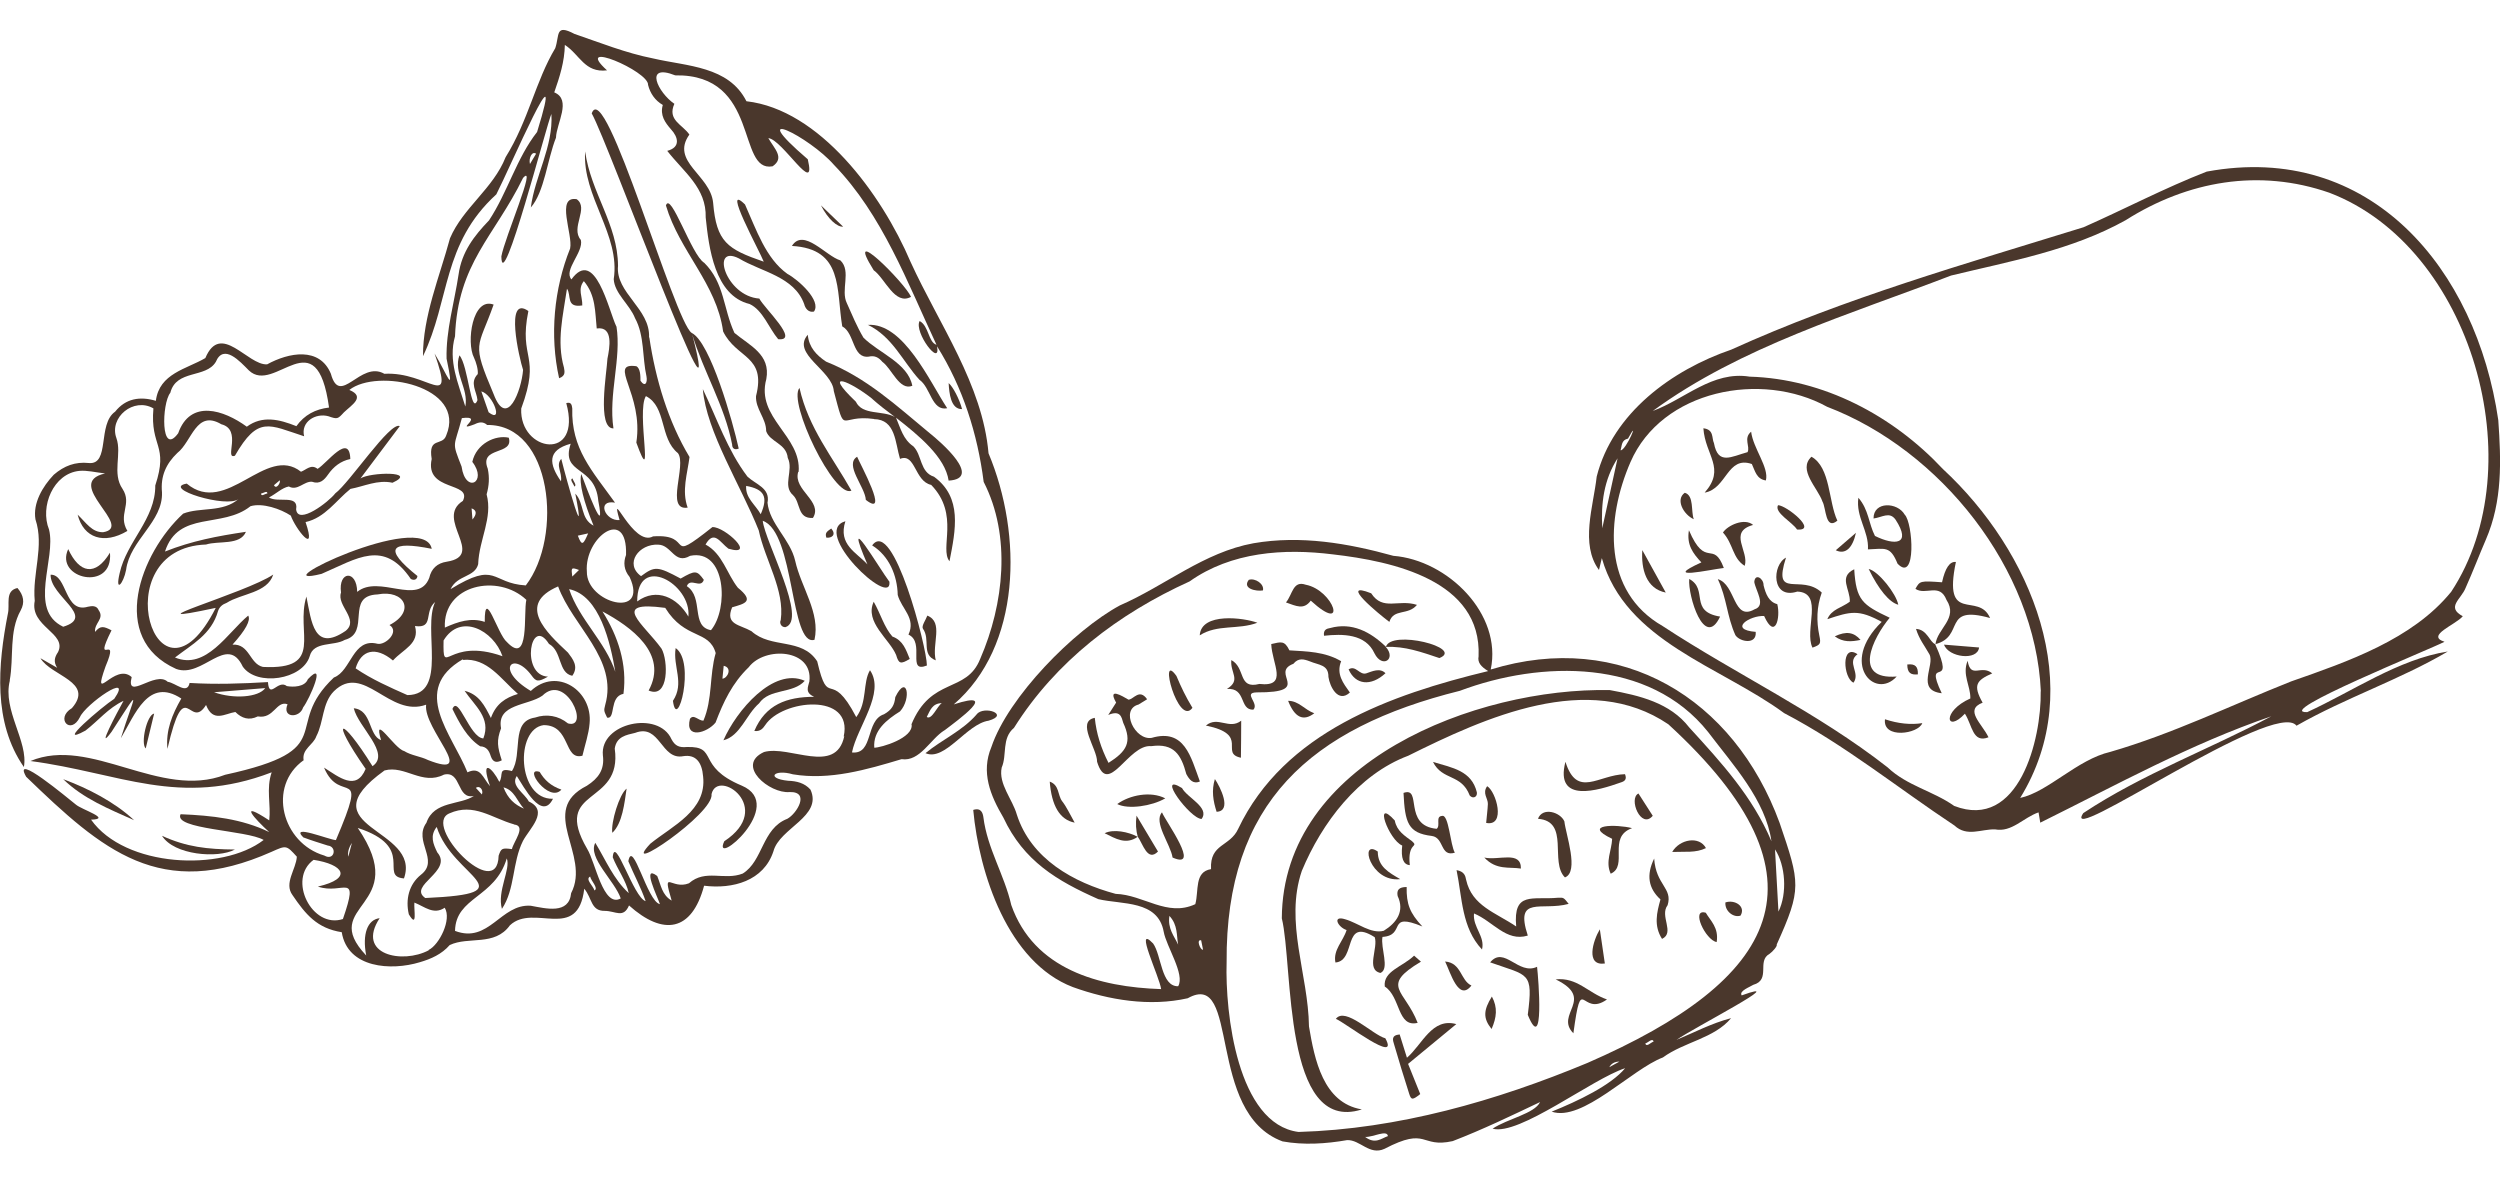 <svg xmlns="http://www.w3.org/2000/svg" viewBox="0 0 1748.3 826"><defs><style>      .cls-1 {        fill: #4a372c;      }      .cls-2 {        fill: #4a372c;      }    </style></defs><g><g id="Livello_1"><g><path class="cls-2" d="M660.7,510.6c9.2-7,39-28.6,6.3-18,47.1-40.6,48.3-118.3,24.3-175.6-4.2-48.2-34.5-90-54.5-133.8-20.4-47.9-63.8-106.6-114.8-112.4-12.4-24.6-41.5-24.4-65.1-29.9-19.3-3.8-37.6-11.2-55.2-17.2-13.6-7.2-10.3.9-13.4,10-13.7,22.8-18.8,50.7-34.7,76.2-8.7,22-29.8,35.4-38.9,56.7-7.3,27-19,54.6-18.9,82.5,19-39.4,13.3-78.5,51.3-113.2,9.2-17.8,49.6-112.1,28.5-43.6-14.3,18.2-20.5,41.9-33.6,61.8-10.3,10.7-19.1,22-21.3,37.8-2.9,19.4-8.9,39.2-8.4,58.9,5.7,27.2.8,11.6-8.4-3.6,14.4,41.2-4.4,12.4-35.1,14.2-16.8-9.6-31,23.5-37.4,0-7.9-19.1-29.5-14.9-44.6-6.6-13.6.8-32.4-30.1-43.2-4.4-13.1,7.7-32.2,10.7-34.6,29.9-11.1-3.3-21.1-1.7-28.5,7.6-12.5,8.7-3.4,37.3-18.4,35.9-9.4-1-17.2,1.9-24.5,8.2-7.8,8.2-14.7,19.9-12.8,31.2,6.3,18.9-2.3,37.7-.5,57-3.6,18.1,22.8,22.5,16.3,35.8-2.6,3.8-3.2,7-.6,11l-11.7-6.7c7.4,12.5,37.9,16.5,22,34.9-11.9,7.1-.9,19.3,5.6,6.3,3.8-8.9,37.7-32.7,24-12.8-8.2,5.2-42.5,34.5-20.1,22.2,9.2-7.1,15.8-15.7,26.6-20.8-4.3,7.7-19.9,37.2-8.4,21.7,22.4-34.7,15.9-25.6,6.5,4.5,10-16.7,19.2-42.9,42.3-27.8-6.4,11.1-11,22.4-9.7,35.2,12.4-53.6,15.3-12,27-30.7,4.9,12.5,13.1,6.1,20.5,4.9,4.5,4.5,9.6,6.1,15.7,3.1,11.3,2,12.9-11.3,20.8-8.5-4.1,9.8,8.6,9.9,10.9,2.2,4.4-5.6,16.8-34,3.3-19.7-2.1,5.5-10.3,5.6-14.7,4.8-6.2-5-12.3,9.7-13.2-2.8-18.4,1.1-36.8,1.7-54.8.6-1.7,8.4-9.7,0-15.3-.8-8.6-8.2-29.5,13.8-25.2-3.3-11.9-10.8-28.2,20.6-18.3-7.4,10.7-25.3-9.6,2.5,4.2-25.3-5.6-2.9-7.8-3.4-11.5,1.1-.7-6.3,6.8-9.1,2.5-15.2-1.4-3.4-4.8-3-7.5-2.4-16.6,4.9-14.3-22.7-26.1-22.4-.3,15.3,32.1,29.3,8.8,36.4-24.9-11.9-4.7-47.4-9.9-68-6.5-16,3-39.2,21.2-41,5.4-.5,11,1,18,1.8-30,6.7,21,37.5-1.4,41.1-7.8.1-11.7-6.5-17.8-12.3,4.2,16.5,18.5,21.1,34.8,11.4-6.9-11.6,3.6-18.6-3.4-29.4-7.5-10.9-.3-24.4-4.3-35.6-5.2-14.4,12.1-28.7,25.9-20.7-2.4,27.4,10.8,25.1,1.3,53.9.2,23.5-20,39.1-24.9,61.3-3.4,14.3,2.7,7.4,4.5-2.3,2.7-20.9,25.9-33.5,25.1-54.2-1.1-11.4,2.9-20,10.7-27.5,10.3-8,13.1-30.6,30.8-20.1,14.8,3.8,1.8,24.9,9.5,22,16.3-28.3,23.8-21.5,48.4-13.6-2.5-10.1,8-16.5,17-14,6.3,2.2,6.5,2,10.8-2.7,5.3-5.1,15.4-10.9,3.8-15.7,19.5-15.4,82.1-2.7,67.8,31.7-2.6,8-12.8.6-10.2,16.6-5,23.1,28.6,15.6,21.8,29.3-20,12.6,16.4,38.1-11.2,42.5-6.7,1-10.8,4.8-12.3,11.3-7.6,19.9-35.1-2.6-50.4,9.8-.2-15.6-13.4-14.7-11.3.5-3.3,9,13,18.9,3.2,26.8-22.1,15.1-23.9-6.3-27.4-24-7.9,25.1,13.2,51.4-30.4,49.2-9.4-2.1-9.3-16.3-21.3-15.6,9.2-10.2,12.9-17,11-20.3-14.3,11.8-29.5,38.4-51.2,29.3,11.9-9.2,25.5-16.1,30.1-32.5,1-2.9,3-4.6,6-5.7,10.3-6.6,28.5-6.8,32.6-19.8-18.9,12.9-106.7,37.5-40.2,23.3-41.4,82-79-41.8-6.8-44.3,8.7-2.8,23.9.8,27.9-8.9-20,3-37.7,6.3-56.6,13.8,9.4-29,39.9-15.8,59.8-31.7,8.4-2.5,21.1,1.9,28.2,6.6,3.1,9,18.6,29,10.3,4.5,13.6-3,21.4-15.2,31.4-23.2,9.7-1.8,19-6.6,29.4-4.3,18.3-8.3-15.9-7.4-22.4-3,9.4-12.5,18.5-24.6,27.5-36.6-6.6-3.6-35.2,39.7-45.1,47-4.5,5.9-26.2,22.6-27.4,11.2,1.9-10.7-12.8-4.3-19-8.3,5.5-2.9,9-6.7,13.9-7.7,6,3.4,10.7-3.8,16.2-3.3,5.5,2,8.6-1.3,11.2-5,3.9-5.6,8.9-9.5,15.6-10.9-.6-18.8-16.3,3-22.9,6.9-4.5-3.6-7.8.6-11.6,2-24.5-19.5-52,31.6-79.9,8.3-18.1,3.2,28.4,17.5,36.3,10.7-11,9.7-27,5.6-38.8,10.3-29.9,27.5-52.5,87.2-4.9,108.6,18.5,6.8,35.6-24.9,46.6-1.6,9.8,14,41.8,9.2,46.8-7.3,2.7-10.6,16.9-6.9,24.5-11.4,18.5-5,0-30.9,22.9-31.8,19-3.6,26.9,11.9,8.4,21.4,7.3,4.6-2.8,14.3-8.4,13.1-17.4-4.4-18.3,19.1-30.5,23.6-37,35,6,50.1-76,68-45.5,17.6-94-27.3-136.2-9.6,62.3,8.2,104.1,32.7,168.7,7.9-4,11.6-.4,22.6-1.7,33.6-22.3-14.6-10.3-1.1,0,8.2-19.1-9.3-40-11.6-62-12.5-5.4,10.6,46.4,11.1,58.1,18-29.2,22.5-97.1,19.2-120.7-14.2,14.9-.4-6.7-7-10.7-10.6-5-3.9-45-37.6-34.7-19.4,53.5,51.7,94,87,171.6,52.5,10.3-4.6,10.3-4.8,17.7,3.4-.5,8.8-9.2,18.6-3,26.9,9.1,13.4,17.1,23.2,34.4,25.9,4.1,25.3,34.7,27.1,54.6,21,7.9-2.3,15.3-5.6,20.9-12,13.2-6.3,31.4,1.1,42.1-13.8,16.7-15.7,47.5,12,52-25.6,5.6,6.7,4.5,15.6,14.3,15.5,7.6,0,13,5.5,17-3.8,23.9,21.4,43.9,18.4,52.5-13.8,20,2.5,41.7-3.3,48.5-24.1,4.3-16.3,34.5-24.3,25.9-43.1-4.2-4.7-9.7-6-15.7-6.2-15.8-1.6-9.9-8.4,3.4-4.5,25.8,4.3,51.7-3.3,76-10.6,12.9,1.9,20.1-14.1,30-20.2h.2ZM185.5,481.2c-4.7,6.5-22.1,7.8-35.8,2.9,12.5-1,23.9-2,35.8-2.9ZM207.2,298h0c-12-4.8-23.8-7.6-34.6.4-16.2-11.8-39.5-19.4-48,4.6-12.4,16.8-11.5-21-5.5-28.3,4.2-16.5,24.8-10,31.8-21.6,5.5-13.2,17.1-.1,23.1,5.9,18.1,17.5,47.4-37.2,56.1,26-9.5,1.1-17.2,5.1-22.9,13.1h0ZM195.6,335.9c.9,1.5-2.4,6.8-4,3.4,1.4-1.1,2.6-2.3,4-3.4ZM187,345.1c-1.7.1-4.5,2.6-4.4,0,1.6-.1,4.3-2.4,4.4,0ZM648.1,501.4c2.3-4.4,3.7-9.5,10.5-9.7-3.3,2.3-7,12-10.5,9.7ZM374.9,107.5c-1.3,2.1-2.5,4.2-4.3,7.2-1-4.1,1.4-9.3,4.3-7.2ZM334.4,394.3h0c.7-17.2,10.3-32.1,5.9-48.6,1.7-6,2.1-11.7.8-17.9-6.3-15.9,18.4-9.1,14.7-21.7-9.3-2.1-22.7,4.1-25.5,16.9,11,14.2-4.8,22.6-7.5,3.3-7.1-18.1-5.3-12.9.2-33.9,16.7-2.2-6.4,10.1,8.9,4.3,3-1.5,5.9-2.1,8.8.5,45.3-.5,53.3,77.9,27,112.2-24.7-1.5-19.9-17.5-52.6,2.6,4.8-10.2,17.1-8,19.4-17.8h0ZM329.8,355.5c3.6,1.3,3.8,4,.6,7.8-.2-2.9-.4-5.3-.6-7.8ZM336.6,273.7c8.3,2.2,15.7,22.9,5.1,14.6-1.6-4.4-3-8.8-5.1-14.6ZM368.1,419.4h0c-2.2,9.4,2.5,46.6-13.6,29.6-6.6-5.4-15.7-39.2-15.5-14.1-9.6-3.2-18.6-.2-27.9,4-1.5-30.1,37.4-38.1,57-19.4h0ZM310.2,447.9c11.7-19.5,34.9-7.2,41.2,11-38.9-13.8-41.7,16-41.2-11ZM323.6,461.3v.2c17.2-1.7,26.6,13.4,38.6,23.8-8.8,2.6-15.4,7-18.9,16.8-4.4-8.7-8.3-16.5-18.4-19,7.1,10.5,18.7,19,13.1,33.3-9.6-.6-17.5-30.9-21.6-20.6,4.7,9.6,10.3,20.3,19.4,26.1,4.6.2,6.3,3.3,7.4,6.9,1.5,4.4,4.1,4.8,7.7,2.9-3-9.4-3.8-13.6-.5-22.4-3.2-17.2,18.8-15.7,28.9-22.8,16.6-16.4,33.6,23.7,17.9,19.4-6.7-5.5-15.1-6.8-23-4.1-17.5,2.6-8.4,25.3-16.2,37.4-10.3-2.7-5.6,2.9-8.8,7.6-4.8-9.7-13.5-17.2-6.5,3-5.1-5.7-6.5-14.1-15.8-9.7-10.8-26.8-40.2-57.5-3.2-79.1v.3ZM359.5,576.6h0c8.9.9-.4,12-1.5,17.2-7-.9-7.5-.6-9.3,4.6-.8,33.7-54-21.6-34.4-29.6,17-7.6,29.6,3.3,45.2,7.7h0ZM332.8,551c2.5-2,5.5,1.3,4.2,4.6-1.6-1.7-2.8-3.1-4.2-4.6ZM352.1,550.6c7.7,2,9.4,9.6,14.3,14.9-6.4-2.7-11.3-7-14.3-14.9ZM274.9,461.8h0c7-7.8,18.8-11.6,15.3-24,13.6,1.9,6-10,14.1-16.8-9,18.7,9.4,64.9-19.4,65.1-12.4-5.5-24.9-11-36.2-18.7,3.8-12.9,14-15.6,26.1-5.5h0ZM212.3,531.5h0c-1.2-7.8,6.9-10.6,8.9-16.6,5.3-10.1,4-23.1,12.3-31.5,20.8-20.4,38.8,18.8,64.5,9.4-2.2,17,37,52.7,1.3,38.7-5.2-2.6-11.6-3.1-16.7-6.3-6.8-1.6-22.1-27.3-16.1-7.6-8.9-3.2-6.3-21.1-19.1-22.3,3.1,13.2,26.1,31.6,13.1,40.5-22.4-36-30.2-34.5-4.8,1.9-6.6,15.9-18.8,5.6-29.1-.9,11.5,27.3,31.7-4.3,8.3,50.7-4.7-.2-32.5-11.6-22.8-1.9,5.6,2.1,11.4,3.9,17.1,5.7,6.8.7,4.7,11.1-2.4,7-29.4-8.6-40.2-48.4-14.3-66.8h-.1ZM246.1,589.5c-.8,3.1-1.7,6.2-2.5,9.6-.6-2.9.2-6.2,2.5-9.6ZM239.8,642.7c-21.6,7.1-39.1-27.9-20.5-41.4h0c20.8,3.2,27.9,12.9,3,18.7,17.5,6.1,29.3-11.5,17.5,22.7ZM299.9,664.5c-18.4,9.9-51.2,3.2-34.4-22.4-8.5,1-12.3,11.1-9.4,26.1-34.3-36.3,32.4-33.1-5.9-89.2,41.1,13.4,14.4,33.9,32.3,35.3,12.6-35.5-69.7-35.2-13.6-75.5,14.3-3.9,26.3,10.7,41.6,2.9,12.4-2.9,8.7,17.7,20.9,14.9-9.4,6.5-28,3.3-33.2,18.8-9.4,12.9,9.4,26.1-3.8,36.3-8.5,6.8-10.9,17.4-8.5,27.7,6.2,10.3,3.4-3.1,3.9-8.2,7.3,2.9,13.4,8.8,21.2,3.6,5.1,8.2-3.9,26-11.2,29.5v.2ZM297.4,628c-12.6-8.7,19.8-18.7,8.4-31.9-2.9-6-5.3-11.6-.4-17.8,11.1,35.3,64.9,46.4-7.9,49.7h0ZM415.7,622.7c-.7-3-6.7-7.9-3-9.7.5,2.9,6.1,8.2,3,9.7ZM590.4,514.9c-5.9,27.4-38.3,6-56.1,11-20.2,9.3,3.9,29.3,17.9,28,14.5-.4,5,15.1-1.6,18.7-17.8,6.8-16.9,29.5-31.2,38.3-13,5.1-26-3.4-37.6,6.8-12.3,4.9-18.9-10.9-12.1,12.1-6.8-3.9-7.5-10.9-10.1-17.2-11.3-8.6.5,15.2,1.9,19.7-8.9-1.8-19.1-46.4-22.1-30,3.9,9.4,8.8,18.3,12.1,27.9-8.5-2.4-21.7-47.3-23-30.7,3.3,8.5,9.3,16.2,11.2,25.1-10.7-9.8-16.1-23.2-23.4-35.2-5.5,10.3,13.6,26.6,17.8,38.9-12.3,6.8-17.6-25.2-23.5-34.7-25.2-43.4,25-29.5,19.3-70.1,1.2-8.4,8-9.5,14.3-11,17.5-6.7,18,19.4,33.7,16.3,8.4-1.3,13,3.9,13.8,14.3,2.6,23.7-21.3,34.3-36.9,46.9-22.6,24.1,44.8-21,42.8-34.7,4.2-18.3,44.5,9.5,8.9,33-9.2,19.7,44.5-25.2,12.2-38.9-32.3-13.5-15.9-27.7-38.4-27-5.2.5-8.2-.7-10.7-5.4-9.1-20.4-50.2-11.4-48,11.2,1.3,10-3.1,16.1-11.2,21.3-34.7,17.5,3.1,48.2-11,75.1-1.5,15.1-17.7,10.7-28.3,8.8-21-1.4-29.1,26.7-52.9,17.6.5-23.9,27.9-22.9,36.2-50.7,2.9,7.4-6.9,22.9-3.4,35.3,9.3-13.9,7.1-32.3,14.7-47.5,4.6-8.7,18.5-20.9,4.1-27.6-2.9-5.7-13-11.1-8.4-17.8,4.9,7.5,17.5,31.8,25.3,15.9-25,.7-26.7-48.9-6.5-51.5,19.1,0,13.8,24.9,27.1,21.4,1.8-7.7,4.4-15.1,5-22.5,2.3-22.8-22.8-39.9-41.1-22.8-25.5-15.2-12.5-28.3.4-11,3.3,4.6,4.7,4.9,11.6,1-19.4-.9-12.2-43.4.7-22.9,9.3,5.1,6.3,20.3,16.3,22.3,4.7-6.5.3-11.8-3-16.2-15.2-14.2-36.1-33.7-6.9-46.3,10.2,28,42.1,50.8,32.9,83-1,4-.9,4,1.4,8.8,6.1,1.1,1.3-14.7,11.4-16.7,2.7-20.6-3.7-40.2-14.7-57.6,19.8,10.6,46.4,29.6,32.3,55.3,14.4,6.2,13.7-21.2,9-29.3-12.4-17.2-36.7-33.8,2.6-28.5,13.9,22.5,30.6,15.1,35.3,31.6-4.5,15.6-2.1,32.2-8.6,47.3-3.6,0-6.8-4.9-9.4-1.3-3.8,14.6,12,9.9,17.9,2.6,5.5-14.4,11.6-27.5,23.2-38.7,11.2-14.8,45.2-12.9,42.4,10-.9,3.8-3.3,7.8,3.4,10.7-19.3,0-34.1,5.5-41.9,23.9,4.3.5,6.1-1.9,7.6-4.1,11.8-18,61.8-23.1,54.9,8l.3-.2h0ZM418.4,350.3c5.5,28.1-8.4-9.5-11.9-18.8-1.7,5.9,1.6,19.3,8.6,36.1-9.4-4.9-6.3-15.6-12.8-22.4,8,40.4-5.7-7.9-9.8-24.3-4.1,4.6.8,9.3-.2,15.7-8.4-12.1-9.9-21.7,6.8-26.3-7.3,22,17.2,14.7,19.3,40h0ZM440.3,403.5h0c13.7,29.8-30.3,18.3-29.9-3.8-1.9-23.8,28.5-46.2,27.4-11.6-2,5.2-1.5,10.6,2.5,15.4ZM404.9,398.6c-2,1.9-2.9,2.9-4.7,4.6-.6-5.6-1.3-6.9,4.7-4.6ZM404.1,374.6c2.1-.4,3.8-.8,7.2-1.6-3.2,7.3-4.3,9.6-7.2,1.6ZM430.3,469.8c-7-21.1-25.2-36.6-32.3-57.8,21.4,4.4,28.9,37.7,32.3,57.8ZM480.3,409.9c2.5-6.3,9.7,2.1,11.9-4.4-4.8-6.7-6-6.8-16.2-.9-16.2-8.7-18.1-8.8-27.7-1.7-11.9-8.6-1.5-22.8,12.1-22,9.3.2,11.3,14.2,22.2,7.8,25.2-5.2,27.1,37.1,14.6,52-14.4-2.6-4.8-22.8-16.9-30.8ZM481.4,431.2c-7.6-13.2-22.2-20.6-35.8-10.6,0-33.9,38.1-12.2,35.8,10.6ZM505.2,474.6c.3-2.6.5-5.3.9-9,6.3,1.4,2.6,8.9-.9,9ZM611.4,523c-1-12.1,8.7-19.7,18-25.5,8.3-9.1,4.8-26.6-3.3-10-.6,5.6-2.4,8.9-7.9,12-13.2,4.3-7.1,28.3-22.4,26.7,3.6-17.9,23.5-41.6,12.6-57.5-5.2,8.7-1.7,22.2-9.6,32.8-18.5-35.4-19.2-4.5-27.3-39-10.8-16.8-32.2-8.6-46-21.1-8.2-4.7-18.6-4.5-13.5-16.7,9-2.6,15.8-4.1,4-13.7-7.8-9.9-10.7-23.8-22.6-30.2,6-10.5,10.1-1.5,16,2.9,20.1,5.9-2.5-15.5-11.2-15.1-34.2,27.1-11.5,4.3-41.5,6.5-13.9,7.8-30.7-36.5-23.4-11.4-10.2.9-16.4-14.5-3.2-12.2-16.1-22.4-30.7-37.7-29.9-65.9-.3-2.5-.8-4.7-4.2-3.7,11.4,41.4-32.9,34.3-31.5,3.8,14.1-38.2-2-33.9,5-68.2-16.7-11.7-6.4,33-3.7,41.2-1.1,14.2-11.3,41.7-20.6,16.9-15.7-37.1-11.1-31.2,0-62.6-14.8-5.5-19.3,26.4-13.7,37.2,1.4,2.9,3,8.3,2.6,11.4-5.9,6.1-.7,12.1-.2,18.2-4.5,11.6-6.4-24.1-12.6-31.3-4.5,12.2,6.6,23.2,4.1,35.8-5-16.5-12.1-32-7.2-49.1,1.9-51.3,27.4-69.5,47.6-110.8,10-11-12.8,41.7-15.2,54.9.4,29.1,32.1-93.9,35-99.6,1.4,22.8-11.5,43.3-14.4,65.4,9.5-10.7,11.6-33.8,17.6-48.8.3-10,11.2-26.6-1.2-31.7,3.8-10.9,7.2-21.5,7.4-33.2,10.5,6.8,13.8,19.7,29.5,17.8-24.5-22.2,29.4.6,28.7,10.2,1.5,5.9,4.9,10.9,10.3,14-2.1,7.2,1.6,12.3,5.7,17,5.1,5.5,6.9,12.6-2.6,15.1,11.6,14.9,27.5,25.9,26.9,46.6,2.2,21,6.2,54.6,30.7,60.5,9.3,4.3,13.5,16.9,20,24.6,15.4,1.6-9.8-21.7-13.2-28.4-23.6-1.7-34.4-38.2-14.3-28.1,15.8,9.5,38.7,12.6,45.7,32,.6,2.6,2.8,6.1,6.8,5.2,5.5-7.6-11.1-22.4-18.6-26.4-15.1-10.8-21.7-30.9-29.6-48.5-16.8-16.5,10.6,33.3,13.1,40-25.5-8.8-33.1-13.7-35.4-41.2-1.9-19.5-30.1-28.7-16.6-47.7-4.9-7.1-15.6-10.1-10.5-21.5-11.4-7.7-21.7-28.7.6-19.9,59.6-1,42.8,68.3,68.1,63.6,8.6-5.9,1.3-12.2-3-19.7,9.7.7,34,42,27.6,14.8-45.7-39.2,1.4-15.6,18.3,3.9,33.8,34.8,51.4,82.4,71.7,125.8-5.7-1.6-5.3-13.2-11.8-16.6-4.2,7.8,15,32.9,12.2,17.7,18,28.7,28.3,61.1,32.6,94.8,19.4,37.8,14.2,85.5-2.4,123.7-9.7,24.6-34.4,12.1-48.3,46.3l.3-.5c1.5,9.6-21.3,16.4-26.2,16.4h0Z"></path><path class="cls-2" d="M6.8,475.8h0c3-16.3-.7-34,7.7-49,2.9-5.4,2.1-10.5-2.3-15.6-9,2-5.1,11.6-6.7,18-7,35.8-10.5,76,11.2,107.2,3.3-17.8-15.1-39.8-9.8-60.5h0Z"></path><path class="cls-2" d="M301.9,383.7h0c-5.7-27.7-123,29.1-77,17.6,25.1-10.8,43.4-24.3,62.4,3.6,2.7,1.4,4.5,0,4.6-2.1-24.4-19.5-18.8-24.8,10-19h0Z"></path><path class="cls-2" d="M683,499.6h0c-10.1,11.6-24.1,17.5-35.8,27.1,13.6,6,28.7-20.4,44.1-22.7,15.2-4.3-3.2-10.9-8.4-4.4h.1Z"></path><path class="cls-2" d="M44.2,544.9c14.1,13.7,32,20.8,49.6,28.7-13.7-12.8-32.3-22.3-49.6-28.7h0Z"></path><path class="cls-2" d="M47.7,384c-9.8,20.9,31.7,30.1,29.2,2.5-10.2,16.9-21.4,14.4-29.2-2.5Z"></path><path class="cls-2" d="M164.3,594.1c-19.3-.2-33.7-1.7-51-9.6,8.4,13.5,39,16,51,9.6Z"></path><path class="cls-2" d="M101.9,523.4c2-8.2,3.9-16.2,5.9-24.4-5.1.9-9.6,20.9-5.9,24.4Z"></path><path class="cls-2" d="M611.2,293.1c15.2.2,14.8,16.6,18.2,27.8,10.8-4.4,10.1,15.7,21.8,18.2,20.2,20.8,5.6,44.5,12.8,53.4,4.3-22,9.1-44.5-10.8-59.1h0c-10-3.2-8.3-15.1-14.5-21.3-7.1-4.7-9-12.8-12.1-20,16.2,12.6,34.4,27.7,36.8,44,24.1-1.4-5.6-27.1-13.4-33.3-23.2-19.2-44-38.6-72.3-49.9-6.6-4.4-12-9.9-12.8-18.8-11.7,13.4,17.2,24.8,18.2,39.4,8.6,32.3,3.2,16,28.1,19.5h0ZM610,279c4.4,3.9,9.9,8.2,15.8,12.6-8.6-4.8-22.7-1-27.3-10.7-24.4-23.3-3.1-13.7,11.5-2h0Z"></path><path class="cls-2" d="M431,228.3c-5.4-11.5-14.9-55.7-31.4-32.9-5.7-6.6,8.7-19.1,6.6-27.6-7.5-8.6,5.9-22.2-2.9-28.5-14.9-2.5-2.5,24.7-4.6,34.5-11.3,28.1-14.4,60.9-7.7,90.7,4.8-1.7,3.8-4.8,3.4-7.4-5.3-18.5-.6-36.7,2.1-55.2,3.3,4.6-1,13.5,10.7,11.7.2-6.2-3.4-11.4,1.1-17,8.4,9.9,7.8,21.6,9,33.1,11.9-1.7,9,13.7,7.5,21.1-.5,9.9-7.4,49,4.2,48.8-3.6-24,5.7-48.9,2.1-71.4h0,0Z"></path><path class="cls-2" d="M453.9,235.9c.9-20-23.6-31.1-21.7-50-.2-29.1-19-51-23-80-2.1,31.5,24.8,58.3,20,89.3.5,10,11.2,17.8,14.9,27.3,6.7,12.2,5,27.3,8,40.7.8,4.2-.8,7.9-4.2,3.1,0-3.1,0-8.7-2.9-10.2-20.5-2.8,5.3,19.2,0,53.4,13.1,36.2-.2-21.7,6.7-32.5,14.6,7.5,9.4,29.5,22.4,39.9,6.3,8.4-9.2,40.5,6.8,38.1-4.3-11.8-.2-23.6,1.3-35.4-14.9-24.7-23.8-54.5-28.1-83.6h-.1Z"></path><path class="cls-2" d="M536.8,351.3h0c1.8-10.1-8.3-12.5-14.1-18-13.9-18.3-21.3-40.6-31.2-61.2,2.5,29.9,26.8,67.8,39.1,98.8,4.4,20.8,18.3,41.8,15.4,62.7-1,1.8,0,5,3.2,5,16-4.8-14.2-59.6-15.8-74.4,22.5,7.9,19.1,88.5,36.2,83.2,4.2-18.8-9.4-36.7-13.5-55.2-3.4-15.1-18.1-25.9-19.4-41h0ZM532,359.6c-4-7-10.8-11.4-10.2-19.8,12.6,2.3,15.6,7.5,10.2,19.8Z"></path><path class="cls-2" d="M528.7,276.9c-.5,9.1,7.1,15.6,7.1,24.6,2.6,7.7,14.1,8.5,15.1,18.7,4.3,8.7-4,19.4,3.7,26.1,5.4,5.2,2.8,16.6,13.9,15.9,7.3-11.6-14.1-19.5-10.3-32.2h.3c2.1-25.2-30-37.7-22.6-64.9,3.2-17.2-11.6-23.4-22.3-32.3-7.9-17.1-6.9-34.9-21.1-49-8.8-5.1-23.5-50.5-26.8-40.1,9.5,32.1,35.4,54.6,40,88.1,9.4,19.2,30.3,16.6,23,45.2h0Z"></path><path class="cls-2" d="M589.1,228.3h0c8.8,4.9,6.9,22.5,18.4,21.1,4.2-1,7,.6,9.6,3.7,6.5,4.6,11.9,20.4,20.9,16.7-3-15.9-23.7-23.1-34.2-33.7-4.5-7.6-7.9-15.8-11.5-23.9-4.7-9.3,3.3-22.5-4.6-30.1-10-2.9-25.8-23-33.9-10.1,36.1,2,30.9,30.4,35.2,56.3h0Z"></path><path class="cls-2" d="M609.9,381.4h0c11.8,7.3,17.6,21,17.9,34.7,2.7,9.8,12.9,16.2,7.5,27.7,11.9,5.4-1.5,27.3,12.9,21.6,0-12.5-23.6-103.8-38.2-84.1h0Z"></path><path class="cls-2" d="M606.8,227.1c17.4,8.4,24.5,25.7,36.2,38.5h0c7.9,5.5,8.5,22,19.4,19.9-12.2-18.5-30.6-60.1-55.6-58.3h0Z"></path><path class="cls-2" d="M622.1,407h0c-7.2-9.5-33.7-54.9-15.5-12.3-7.6-8.4-20.7-13.8-15.4-30.2-24.8,7.2,32.6,61.3,30.8,42.5h0Z"></path><path class="cls-2" d="M595.4,343.1c-13.2-23.5-30-43.7-36.3-71.8-8.4,9.6,24.4,77.6,36.3,71.8Z"></path><path class="cls-2" d="M512,311c0,2.3,1.5,4,4.6,2.7h0c-4.2-19.1-19.9-74.6-32.9-80.9h0c-12-7.7-60.5-179.9-69.9-153.5,12,21.3,95.1,250.1,70.3,154.6,7.8,25.9,22.8,50.2,27.9,77h0Z"></path><path class="cls-2" d="M637.1,207.6c-4.2-9.7-47.7-53.2-26.1-18.6,8,5.7,14.7,24.8,26.1,18.6Z"></path><path class="cls-2" d="M624.2,445.3h0c-5.9-6.6-8.3-15.9-13.2-24.5-6.6,14.3,11.2,26.2,15.7,37.3,1.8,6.1,3.1,6.6,9.5,2.7-2.7-6.6-4.7-12.9-12-15.6h0Z"></path><path class="cls-2" d="M648.5,430.5h0c-1.1,3.1-4.2,7.2-3.1,9.1,5.5,7.8-1.4,18.2,9,22.2-2.9-11.5,5.7-26.6-5.9-31.3h0Z"></path><path class="cls-2" d="M599.4,319.4c-9.1,5.6,5.6,21.1,6.1,30.2,16.9,13-3.9-24.9-6.1-30.2Z"></path><path class="cls-2" d="M672.8,286.1c-1.9-7.2-6.5-15.8-9.4-18.2.4,6.9,1.4,18.4,9.4,18.2Z"></path><path class="cls-2" d="M589.6,158.5c-4.4-4.2-9.4-9-15.5-14.9,5.1,9.9,11.5,15.3,15.5,14.9Z"></path><path class="cls-2" d="M577.9,376c3.9.4,7.1-2.1,3.4-6.4-2.8,2-4.6,2.9-3.4,6.4Z"></path><path class="cls-2" d="M530.8,491.9c7.4-10.7,23.7-6.5,32-15.8-22-9.8-47.9,21-56.9,41.6,11.8-3,15.9-18,24.9-25.8Z"></path><path class="cls-2" d="M472.5,453.2c-2.1,12.9,6.4,24.5-1.9,36.9,2.9,22.7,16-27.2,1.9-36.9Z"></path><path class="cls-2" d="M428.2,582.4c7.1-6.6,8.5-20.9,10-30.9-5.1,3.9-11.1,23.7-10,30.9Z"></path><path class="cls-2" d="M377.4,539.8c-12.1-4,6.7,22.2,15.2,12.4-7.5-2.6-11.9-6.8-15.2-12.4Z"></path><path class="cls-2" d="M400.4,334.6c-2.4.6.9,4,1.2,5.6,2.2-.6-.9-4-1.2-5.6Z"></path></g><g><path class="cls-1" d="M1218,696.1c36.1-13.1-33.4,22.6-45.6,31.1,12.3-5.1,24.2-11.5,38.2-15.2-11.8,14.2-32.8,16.6-47.7,27.5-22,8.3-56.3,45.3-77.8,37.9,18.4-7.4,41.6-18.5,51.4-30.4-23.1,7.5-74.3,47.5-92.7,42.3,10.5-7,29.4-10.5,33.2-18.6-20.2,9.6-40.3,19.3-61.1,27.3-22.9,5.1-17.2-10.5-47.7,5.4-10.5,4.8-17-6.4-26.1-6.1-14.9,2.6-30.4,3.6-45.2.9-54-19.9-29.3-120.8-66.3-100.1-26.6,6-55,1.3-80.3-7.8-45.4-17.3-65.6-79.4-69.7-123.9,5.5-1.8,6.7,2.2,7.1,5.1,2.7,21.8,14.7,40.3,19.5,61.4,15.8,45,61.4,57.4,104.8,58.8-1.1-8.6-19.3-46.1-5.6-31.9,5.9,8.3,5.6,30.2,17.5,29.9,5-8.1-8.3-27.9-10.1-38.1-4-22.2-29.2-18.9-45.7-22.8-28.9-12.8-52.2-26.6-66.4-57-9.2-15.6-15.8-31.8-8.4-49.4,11.7-34.9,57.6-81.6,89.8-99,31.7-13.8,58.8-37.2,93.5-43.5,33-5.7,66.1,0,97.8,8.8,37.9,3,76.3,40.6,68.1,79.5,91.3-28,170.1,20.2,202,107.2,14.4,42.3,15.6,46.1-2,85.1.6,1.1-2.8,5-5.1,6.6-9,4.9,1.2,18.1-11.3,21.6-2.3,1.5-10.2,4.3-8.1,7.4ZM952.2,775.9c-55.3,17.4-47.7-100.6-55.8-133.7.5-109.4,136.1-161.5,229.4-159.6,20.7,3.8,42.1,8.8,55.5,26.1,22.5,24.6,44.4,48.5,57.5,79.6-4.1-28.9-27-53.5-44.3-76.4-41.1-51.6-116.8-50.1-173.6-28.8-104.2,26-163.9,78.2-163.1,189.9-1.1,35,7.4,113.1,50.3,118.6,69.5-2,138.2-21.7,202.1-48.3,132.4-57.7,175.1-128.1,56.5-236.8-55.8-37.8-128.2-4.7-181.9,22-34.9,13.1-60.4,46.9-74.4,80.5-12.2,35.9,4.5,72.3,5,108.8,3.9,23.2,9.9,53.4,36.8,58ZM846.9,607.7c-.9-17.9,13.2-15.4,19-28.1,32.2-67.6,106.6-93.8,174.8-110.3-5.2-3.2-7.5-6.1-6.7-10.3,2.3-53.1-60-66.5-101.8-71.3-34.3-4.3-71.1-1.8-100.3,18.9-49.8,22.6-93.6,55.9-122.8,102.4-8.8,7.4-4.7,18.8-8.6,27.8-2.4,11.4,7.6,22.2,10.6,32.9,10,31,39.5,47.4,69.1,55.4,19.5.6,36,16.4,55.7,7.2,2.6-9.5-.8-22.6,11-24.5ZM1241.3,594c.8,14.3,1.6,28.5,2.4,43.5,6.3-12.7,4.9-32.5-2.4-43.5ZM823.9,660.6c-1.2-6.4-.1-13.6-6.1-20.1-1.4,8.9,3.4,14.2,6.1,20.1ZM970.6,794.5c-.6-4.7-10.3.8-15.9.6,7,5.3,11.3,1,15.9-.6ZM1132.5,742.4q-4.9,0-7.1,3.9c2.4-1.3,4.7-2.6,7.1-3.9ZM840,657.6c-3.7-1-.5,7.2,1.3,6.5-.4-2.2-.9-4.3-1.3-6.5ZM1150.6,729.7c.8,2.9,3.9-.8,5.8-1.3-.8-2.8-3.9.8-5.8,1.3Z"></path><path class="cls-1" d="M1722.3,430.9c-4.7,5.9-26.3,13.6-12.8,17.9-9.6,5.1-120.9,50-96,49.2,31.9-14.6,63.8-37,98.3-42.4-33.4,19.7-71.2,32.2-105.8,51.9-14.8-19.4-166.5,86.9-149.1,61.1,41.3-27.4,88.5-44.7,131.5-67.7-56.6,19.4-107.9,47.8-161.6,74.4-.4-2.6-.7-4.2-1.2-7.2-10.7,3.7-18.7,14.1-30.4,11.9-9.7-.3-19.6,5.5-28.4-2.7-39.7-26.3-76.8-56.5-119.1-78.6-44.6-32.8-111-50.1-127.5-108.4-.6,2.7-1.2,4.8-2,8.3-13.3-18-3.9-44.5-1.6-65.3,11.2-44.5,52.7-74.6,94.1-88.8,79.5-36.1,163.2-59.8,246.4-85.6,28.7-12.7,56.8-27.5,86.1-38.9,114.7-21.2,188.6,68.4,203.9,173.8,2,28.4,3,56.6-8.7,83.6-4.8,11.1-9.1,22.5-14.1,33.6-3.1,8.1-14,13.6-1.9,20ZM1138.5,306.7c-4.8,1.1-4.2,5.1-5.2,8.2,3.8.4,14-24.4,5.2-8.2ZM1412.8,558c19.5-4.2,39.9-26.9,63-32.2,43.5-12.6,84.4-32.6,126.5-49.3,39.5-13.8,84.9-29.4,111.9-62.7,58-88.1,14.5-241-85.2-279-49.1-17.1-99.1-8.3-142.5,19.2-37.9,21.1-80.5,28.6-122.1,38.7-70.7,27.2-147.1,49.7-208.6,94.7,22.4-8.2,41.7-28.2,67.8-24,51.5,1.5,100.1,27.2,135.1,64.6,61.7,57.1,102,152.3,54,230.1ZM1427.2,483.5c-3.8-85.7-70.4-168.9-149.4-199-46-25.4-115.7-11.8-137.6,38.7-17.1,39.4-19.7,90.4,22.5,114.6,51.8,34,108.4,60.5,157.3,98.8,13.7,13,31.8,16.5,46.6,27,45.2,17.5,61.1-46.6,60.5-80.2ZM1131.2,320.5c-9.6,15-11.7,31.6-10.7,48.9,3.6-16.3,7.1-32.6,10.7-48.9Z"></path><path class="cls-1" d="M1068.3,654.3c-15,4.5-24.2-10-37.5-15.5-1,9.6,7.9,16,5.6,25.2-14.3-15.2-13.8-36.1-17.8-55.5,5.3.9,6.2,3.9,6.7,6.8,4.1,18.3,20.6,22.8,35,32.6-2.2-24.9,11.4-18.4,29.3-20.1,4-.2,4,0,7.4,4.3-18.9,5.2-37.9-6.3-28.6,22.1Z"></path><path class="cls-1" d="M961.2,655.3c-22.4-14.1-12.5,16.6-27.3,17.8-1.8-8.8,5.4-14.8,7.8-22.7-6.2-2-10.3-10.5-.9-7.5,8.6,2.4,18,10.4,26.9,8,9.1-5.6,14.7-13.7,9.7-24.3-.8-4.2.9-6.3,6.3-6.3-.2,11.9,2.2,18.2,11,27.6-25.4-10.5-11,6.2-27.9,7.3-1.5,7.5,5.2,22.4-1.4,25.2-10.5-2.2-1.3-17.7-4.1-25.2Z"></path><path class="cls-1" d="M1018.4,716.2c-11.7,9.6-22.4,18.4-33.7,27.8,2.8,6.9,5.6,14,8.5,21.1-5.3,4.2-6.3,4.3-7.7-.1-3.7-11.5-7.2-23.1-10.6-34.7-.8-2.7-2.3-6.3,3.9-6.9,1.6,5.2,3.3,10.5,5.1,16.3,10.8-9.3,17.5-28.3,34.6-23.5Z"></path><path class="cls-1" d="M981.5,554.5c13.3-4.7-.6,22.9,23.2,25.1,2.9-2.3-1.1-8.6,3.7-9,4.8-1.5,5.8,20.4,9,25.7-10.4,3.2-7.3-10.5-16.1-11.7-16.6-2-18.8-9.1-19.8-30.2Z"></path><path class="cls-1" d="M1042.1,673c9.8-11.9,19.8,9.3,32.8,3.1,1,8.4,5.2,62.1-6.5,33.6,3.9-30.4.6-27.1-26.3-36.7Z"></path><path class="cls-1" d="M1075.5,572.7c3.1-8.6,15.7-4.8,18.5,1.7,1,9.2,10.5,35.3.4,39.2-10.9-10.8,3.6-39.2-18.8-41Z"></path><path class="cls-1" d="M991.4,715.3c-14.4,3.5-11.8-18.2-23-25.4-1.3-10.8,12.5-13.8,20.5-21.6,1,.9,2.5,2.2,4.8,4.2-28.9,17.3-11.3,19.5-2.3,42.8Z"></path><path class="cls-1" d="M1162.3,656.6c-5.9-9.2-3.7-18.4-1.1-27.6-8.4-7.7-10.1-17-4.4-28.6,1.2,18.6,13.1,20.6,9.4,32.6-5.8,7.6,5.3,19.2-3.9,23.6Z"></path><path class="cls-1" d="M1094.8,532.9c8.1,25.6,23,8.9,41.6,8.5,1.5,3.7-.3,5-3,5.8-15.8,5.6-46.2,15-38.7-14.3Z"></path><path class="cls-1" d="M1123.7,699c-18.2,12.9-17.4-20.3-23.4,23.6-13.4-13.5,15.9-23.9-12.4-37.7,15.1-1.6,22.7,9.5,35.8,14Z"></path><path class="cls-1" d="M1141.2,579.2c-17.3,6.3-2.3,26.3-14.8,31.8-3.9-8.3.7-16.3,1-24.4-21.7-10.3,3.4-10.2,13.8-7.5Z"></path><path class="cls-1" d="M980.6,591.3c-9.5-3.9-20.4-34.3-5.2-17.5,1.4,7.4,7,10.7,12.1,14.5,5,4.5-3.4.4-1.6,16.7q-6.8-.5-5.3-13.7Z"></path><path class="cls-1" d="M934.2,712.5c6.6-8.7,25.7,11.2,34.6,13.6,10.3,18.9-28.5-11.2-34.6-13.6Z"></path><path class="cls-1" d="M1002,532.8c14,4.2,27.1,6.2,30.8,21.3.5,3.3-2.8,4.8-5,2.2-5.9-15.4-19.1-10.2-25.7-23.5Z"></path><path class="cls-1" d="M979.2,614.8c-21,2.5-28.9-28.5-15.7-19.3,0,10.6,7.8,14.7,15.7,19.3Z"></path><path class="cls-1" d="M1039.3,575.5c.4-4.7,1-8.9,1.2-13.2.2-3.9-4.1-7.5-.5-12.5,6.3,3.7,13.3,28.3-.6,25.7Z"></path><path class="cls-1" d="M1010.6,672.4c11.5.9,10.7,13.3,18.4,16.8-9,11.6-14.7-9.3-18.4-16.8Z"></path><path class="cls-1" d="M1200.5,658.8c-7.8-1.3-18.4-23.8-7.6-20.5,3.3,5.7,9.2,10.4,7.6,20.5Z"></path><path class="cls-1" d="M1063.6,607.4c-8.2-1.3-17.2,1.3-25.6-7.7,9.8,2.3,25.8-5.1,25.6,7.7Z"></path><path class="cls-1" d="M1118.8,649.9c1.2,8.5,2.4,16.2,3.5,23.9-13.6,1.9-8.4-15.8-3.5-23.9Z"></path><path class="cls-1" d="M1169.4,595.8c5.2-9,19-11.4,23.6-2.7-7.2,3.5-14.5,2.3-23.6,2.7Z"></path><path class="cls-1" d="M1145.8,554.9c3.3,5.2,6.7,10.5,10,15.6-8.2,9.8-17.2-12.1-10-15.6Z"></path><path class="cls-1" d="M1043.1,719.6c-6.1-7.5-5.7-13.2.2-22.7,4.2,7.8,3.3,14.6-.2,22.7Z"></path><path class="cls-1" d="M1206.6,631.1c6.4-2.2,14.5,2.6,10.6,9.2-4.6,1.7-11.1-2.9-10.6-9.2Z"></path><path class="cls-1" d="M780.5,491.3c-6.2-11,4.4-4.5,8.7-2,3.7-.3,7.6-8,13-.3-2.1,1.3-4,2.5-6,3.7-13.1,3.4-2.5,25.3,9.2,23.3,23-6.7,27.3,13.2,33.7,30.5-4.8,2.1-7.4-1.3-9.5-5.2-3.6-13.5-8.6-21.7-24.5-19.5-16.1-1.6-30.2,36.1-37.9,10.9.2-8.9-14.9-28.2-1.6-30.7,1.1,10.9,4.3,21.1,9.6,31.5,12.8-8.1,16.6-14.5,10.3-28-1.2-4.1-2-9.1-10.5-5.5,2.8-4.4,4.1-6.5,5.5-8.6Z"></path><path class="cls-1" d="M889,450.4c6.8-1.5,9.3-2.7,12.7,4.4,12.2.8,24.6.8,36.2,7.6-3.6,9,1.4,15.3,6.1,21.9-8.2,7.5-14-4-15-10.9.1-8.7-6.7-8.2-13-10.9-4.2-1.6-8-2.6-11.5,1.7-17.1,6.5,14.6,20.2-25.7,20-9.9.2,2,7.6-2.3,12.1-10.1.3-4.7-15.5-18.5-14.5,10.2-6.3,2.1-11.3,3.1-20.2,10.2,5.5,4.4,20.6,19.6,16.7,20.6,2.3,8.8-14,8.3-28Z"></path><path class="cls-1" d="M916.6,420.1c-4.9,6.6-10.1,3.7-17.3,1.2,4.7-5.7,4.8-15.5,13.8-12.4,19.7,3.8,29.9,35.3,3.5,11.1Z"></path><path class="cls-1" d="M969.1,452.4c7.6,8.5-2.5,15.3-7.9,4.5-6.3-13.8-22.4-13.7-35.3-12.3-.6-4.4,2.1-5,4.3-5.4,15.2-4.2,28.2,2.6,39.1,13.2h-.1Z"></path><path class="cls-1" d="M990.9,423c-6.2,7.6-16.3,2.4-19.3,11.9-6.9-5.1-36.3-29.3-12.7-20,8.2,12.6,19,3.9,32,8.1Z"></path><path class="cls-1" d="M867.8,529.9c-15.3-3.2,6.6-16.2-24.5-22.5,8.4-7,16.2,3.2,24.7-3.4,0,9.6-.1,17.3-.2,25.8Z"></path><path class="cls-1" d="M969.2,452.4c3.4-12.4,55.2.7,37.4,7.8-12.6-4.2-24.1-8.4-37.4-7.8Z"></path><path class="cls-1" d="M839,444.3c1-16.3,31-12.3,40.3-8.8-13.5,5.1-27.9.9-40.3,8.8Z"></path><path class="cls-1" d="M812.6,568.1c2.6,6.4,27.7,40.5,7.4,31.6-1.4-9.3-13.6-24.7-7.4-31.6Z"></path><path class="cls-1" d="M781.3,562.3c8.8-6.4,23.5-9.2,33.6-4-9.4,5.5-26,7.9-33.6,4Z"></path><path class="cls-1" d="M840.3,572.7c-8,0-32.4-33.2-13.7-21.6,3.6,6.8,19.6,13.6,13.7,21.6Z"></path><path class="cls-1" d="M833.9,495c-10,13.7-24.2-40.5-11.2-22.3,3.3,7.9,6.6,14.7,11.2,22.3Z"></path><path class="cls-1" d="M751.6,575.3c-10.6-2-16.2-12-17.5-28.7,6.8,2.4,5.5,9.4,8.6,13.6,3.2,4.1,5.4,9,8.9,15.2Z"></path><path class="cls-1" d="M795.7,585.4q-2-7-.9-15c5.5,9.2,10.1,17,15,25.1-7.4,7.5-10.6-5.6-14.1-10.3v.2Z"></path><path class="cls-1" d="M968.9,470.8c-10.2,9.4-21,8.2-25.8-2.7,5.1-3.2,7.6,4.2,12.3,2.8,4.2-1.4,9.6-4.1,13.5-.1Z"></path><path class="cls-1" d="M849.6,544.8c3.6,5.3,12.3,22.4,1.2,22.9-2.4-7.4-3.7-14.9-1.2-22.9Z"></path><path class="cls-1" d="M919.1,498.8c-7.8,6-13.8,2.8-18.3-8.7,7.5,0,11.4,6.2,18.3,8.7Z"></path><path class="cls-1" d="M795.6,585.2c-8.3,5.8-15.3,1.3-23.1-2.5,6.1-3.1,16.6-1,23.1,2.5Z"></path><path class="cls-1" d="M883.2,412.9c-4.7.8-14.7-1.2-9.9-7.4,4.4-1.5,11,2.9,9.9,7.4Z"></path><path class="cls-1" d="M1306.3,384.1c.7-12.7-8.6-22.5-6.7-36,7.3,8.4,7.1,17.9,11.6,26.7,13.8,6.8,25.9,6.3,14.4-11.4-4.2-5.9-9.3-1.6-15.4-.8-.1-12.2,16.8-11.5,21.8-2.7,5.8,5.7,8.3,48.1-5,34.3-5.2-12.7-8.6-10.4-20.8-10Z"></path><path class="cls-1" d="M1315.9,434.9c-16.2-8.9-21.7-7.3-38-1.9,2.9-7,10.1-8,15.7-12.2.5-8.6-8.2-17.3,3.1-22.7,1.3,21.7,5.7,24.9,24.8,33.9-11.8,14.2-26.3,43.6,4.9,41.1-15.3,16.9-40.4-9.2-10.5-38.2Z"></path><path class="cls-1" d="M1227.8,442c.8,9-11,7-14.2,2.2-6-13.3-5.9-25.6-12.3-39.2,12.7,3.8,10.6,29.7,25.7,21.1,8.3-2.6.8-13-.2-19.1.5-6.4,6.6-2.5,6.5,2.3,1.5,6.1,3.7,11.7,9.6,13.2,2.4,9.4-1.5,25.4-9.2,8.3-9.9-.6-25.5,9.5-5.8,11.1Z"></path><path class="cls-1" d="M1353.5,450.7c1.1-11.1,16.2-18.2,7.7-31.2-4.8-12.2-14.5-2.9-21.7-7.7,3.1-5.6,3.2-5.7,18.6-4.6q3.3-15,9.7-14.2c-9.3,44.5,15.8,20.3,23.9,39.2-34-9.5-17.2,13-38.4,18.3l.2.2Z"></path><path class="cls-1" d="M1222.1,316.2c2-4-3.1-9.7,2.5-14.3,1.4,11.7,12.7,25.1,10.3,34.1-6.6-1-7.5-6.6-9.8-11.5-17.3-6-17.5,17.4-33,20,15-17.1.4-25.9-.9-45,7.6.9,5.7,6.9,7.4,10.4,2.9,15.6,12.1,9.4,23.5,6.3Z"></path><path class="cls-1" d="M1377.9,488.4c.2-8.8-5.9-16.5-1.9-26.3,2.2,13.1,9.4,2.3,17.2,8.8-11,4.9-13.7,8.1-6.7,20.5-13.1,5-.4,14.7,4.1,24.2-11.2,4.4-11.3-8.5-16.5-16.5-13.1,14-16.5-1.6,3.9-10.7Z"></path><path class="cls-1" d="M1249,389.9c-9.7,30.1,10.6,10.9,25,24.5-3.6,10-3.8,20-1.7,30.1,1.2,5.7.8,6.4-4.8,8.4-6-12,8.2-38.4-10.6-39.2-18.3,5.9-17.8-18.8-7.8-23.8Z"></path><path class="cls-1" d="M1284.8,364.2c-8.4,6.8-7.7-9-10.3-13.4-3.2-9.5-17.5-22.3-7.7-31.4,13.4,7.5,11.8,31.4,18.1,44.7Z"></path><path class="cls-1" d="M1353.3,450.5c15.2,33.7-8.6,6.5,4.6,34.3-18.4-2.1-4.6-19.6-8.6-27.2-3.5-6.2-7.2-10.6-9.4-17.8,7.9.4,9.4,9.2,13.5,10.7Z"></path><path class="cls-1" d="M1181.1,370.8c11.8,27.5,16.9,6.3,24.4,26.4-9.8,1.1-44.1,9-15.7-3.9-6-6.4-10.4-12.4-8.7-22.5Z"></path><path class="cls-1" d="M1226,367.1c-17.8,4.9-2.6,18.5-5.9,28.6-8.6-5.3-7.9-15.3-15.2-23.3,3.2-5,15.1-10.5,21.1-5.3Z"></path><path class="cls-1" d="M1202.9,431.2c-11,23.3-22.6-14.6-21.6-26.3,13.6,7.2-.4,22.7,21.6,26.3Z"></path><path class="cls-1" d="M1306.8,397.9c6.7,1.4,19.3,17.3,20.7,25-6.2-1.6-13.7-10.6-20.7-25Z"></path><path class="cls-1" d="M1318.2,503q13.9,4.6,26.1,2.7c-2.7,7.6-27.8,11.3-26.1-2.7Z"></path><path class="cls-1" d="M1164.9,414.4c-13.7-2.7-17.3-16.4-16.4-29.7,5.4,9.8,10.3,18.7,16.4,29.7Z"></path><path class="cls-1" d="M1384,452.8c-1,9.5-21.4,7-24.5-2,9.1.7,16.7,1.3,24.5,2Z"></path><path class="cls-1" d="M1243.4,353.3c5.8,0,28.3,18.2,13.3,17-3.3-5.2-16.1-11.8-13.3-17Z"></path><path class="cls-1" d="M1299,457.5c-7.9,5.8,2.2,13-2.8,19.9-7.2-3-8.9-27.8,2.8-19.9Z"></path><path class="cls-1" d="M1184.5,363.1c-7.2-3.2-13-13.8-6.3-18.5,6.6,1.9,4.2,13,6.3,18.5Z"></path><path class="cls-1" d="M1301.1,447.5c-6.3,1.3-12.2,1.8-18-2.5,8-3.8,13.4-2.9,18,2.5Z"></path><path class="cls-1" d="M1283.8,384.8c4.9-4.3,9.3-8.1,14.1-12.2-2.4,11-7.6,15.4-14.1,12.2Z"></path><path class="cls-1" d="M1333.8,464.7c5.7-.7,7.6,1.6,7.4,6.9-4.8.5-7.4-.9-7.4-6.9Z"></path></g></g></g></svg>